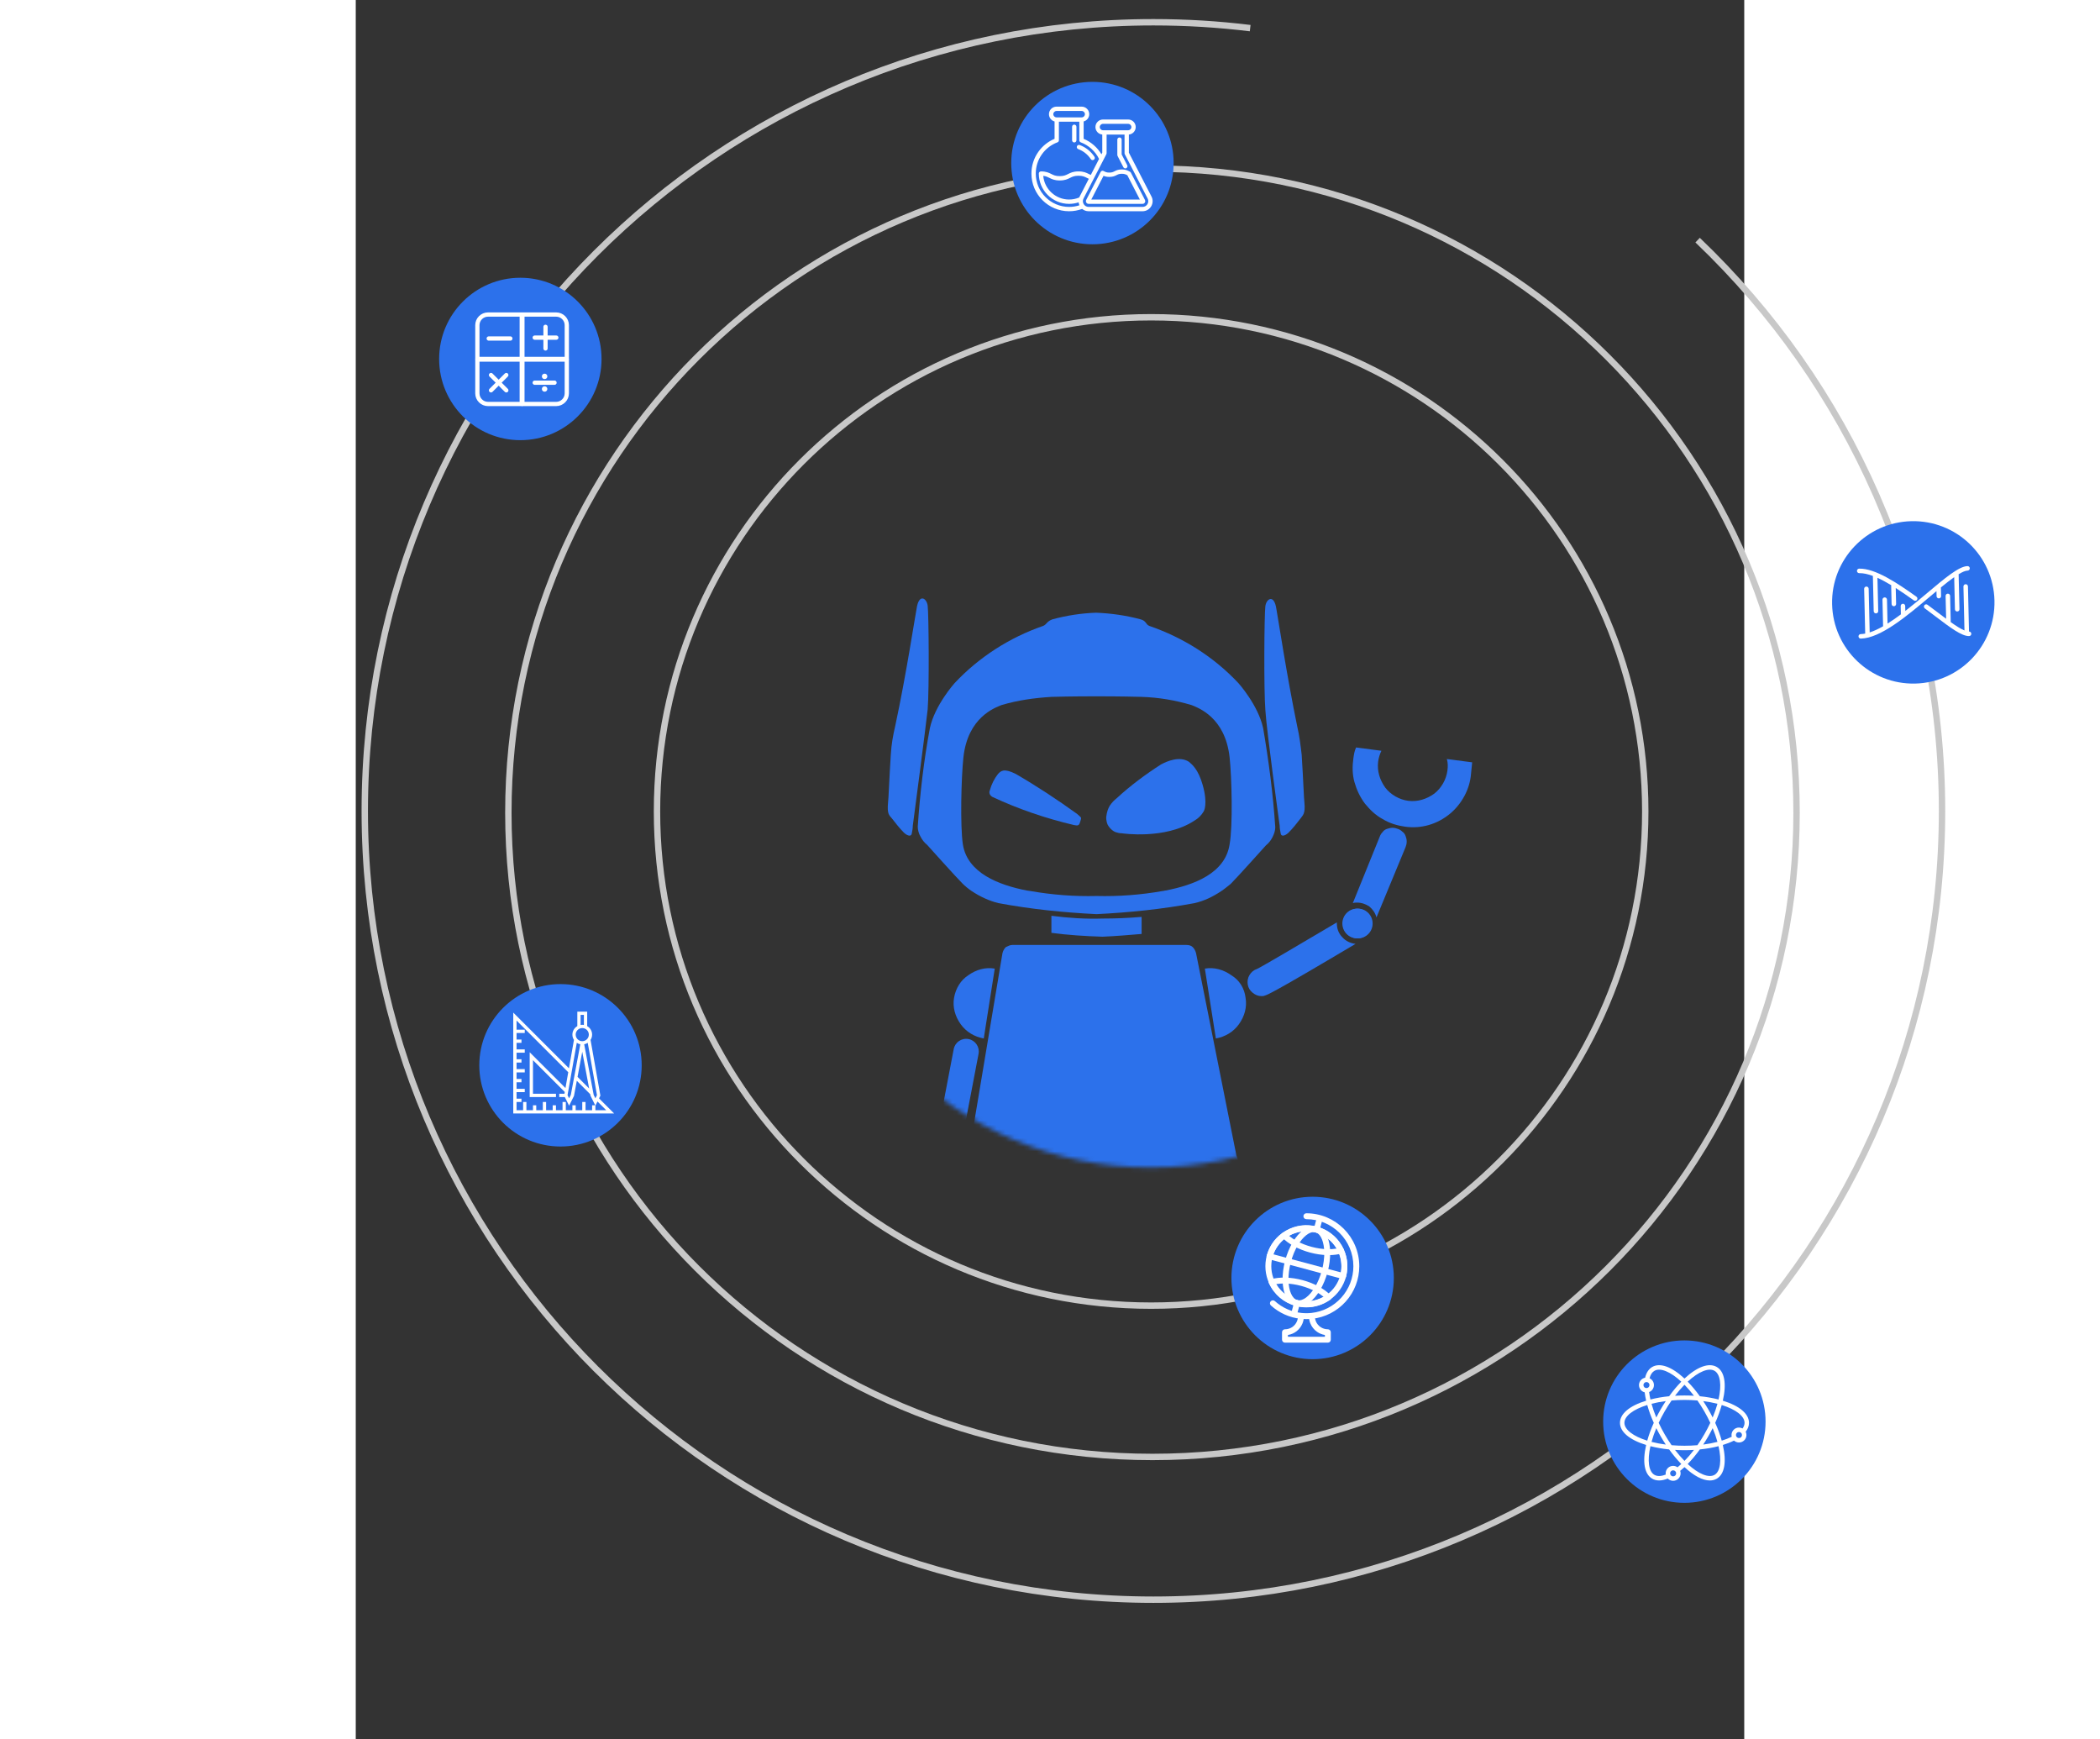 <svg width="570" height="472" viewBox="0 0 313 392" fill="none"  xmlns="http://www.w3.org/2000/svg">
<rect x="0" y="0" width="313" height="392" fill="#333333" stroke="none"/>
<mask id="mask0_415_210" style="mask-type:alpha" maskUnits="userSpaceOnUse" x="100" y="104" width="159" height="160">
<ellipse cx="179.19" cy="184.032" rx="79.115" ry="79.115" fill="#D9D9D9"/>
</mask>
<g mask="url(#mask0_415_210)">
<path d="M125.574 186.086C125.574 186.086 128.426 164.513 128.922 159.925C129.294 155.338 129.17 138.228 128.922 136.492C128.674 134.756 126.938 133.764 126.442 137.112C126.07 138.972 124.086 152.114 121.607 163.645C121.111 165.752 120.739 167.86 120.615 170.092C120.243 175.795 120.119 180.011 119.995 180.879C119.747 183.482 120.243 183.73 120.863 184.474C121.73 185.59 122.598 186.706 123.59 187.698C123.962 188.07 125.078 188.814 125.326 187.946C125.45 187.326 125.574 186.706 125.574 186.086Z" fill="#2C71EB"/>
<path d="M208.272 186.085C208.272 186.085 205.296 164.512 205.048 160.049C204.676 155.585 204.8 138.351 205.048 136.616C205.296 134.88 207.032 133.888 207.528 137.236C207.9 139.219 209.884 152.362 212.239 163.768C212.735 165.876 212.983 167.984 213.231 170.091C213.603 175.795 213.727 180.01 213.851 180.878C214.099 183.482 213.479 183.73 212.983 184.474C212.115 185.59 211.248 186.705 210.256 187.697C209.884 188.069 208.768 188.813 208.52 187.945C208.396 187.325 208.272 186.705 208.272 186.085Z" fill="#2C71EB"/>
<path d="M204.552 164.14C203.436 158.932 198.973 153.973 198.973 153.973C193.393 148.022 186.45 143.682 178.887 141.079C178.019 140.707 178.267 139.963 176.903 139.591C173.68 138.723 170.208 138.227 166.861 138.103C163.513 138.227 160.289 138.723 157.066 139.591C155.702 140.087 155.826 140.707 154.958 141.079C147.395 143.682 140.452 148.146 134.997 153.973C134.997 153.973 130.533 158.932 129.417 164.14C128.054 171.455 127.186 178.894 126.69 186.333C126.69 187.077 126.938 187.945 127.31 188.565C127.682 189.309 128.178 189.929 128.797 190.424C128.797 190.424 135.245 197.616 136.732 199.103C137.352 199.723 138.096 200.343 138.84 200.839C140.7 202.079 142.808 203.071 144.915 203.567C152.23 204.931 159.546 205.675 166.985 206.047C174.424 205.675 181.739 204.931 189.054 203.567C191.286 203.071 193.269 202.079 195.129 200.839C195.873 200.343 196.617 199.723 197.237 199.227C198.725 197.74 205.172 190.548 205.172 190.548C205.792 190.053 206.288 189.433 206.66 188.689C207.032 187.945 207.28 187.201 207.28 186.457C206.784 178.894 205.792 171.455 204.552 164.14ZM196.989 190.3C195.997 196.872 188.93 199.475 182.607 200.715C182.359 200.715 182.111 200.839 181.863 200.839C176.903 201.707 171.944 202.079 166.985 201.955C162.025 202.079 157.066 201.707 152.107 200.839L151.239 200.715C144.915 199.475 137.848 196.748 136.856 190.3C136.236 186.209 136.484 175.298 136.98 170.711C137.972 161.66 144.048 159.552 145.535 158.932C149.255 157.817 152.974 157.321 156.818 157.073C161.281 156.949 165.869 156.949 166.985 156.949C168.101 156.949 172.564 156.949 177.151 157.073C180.995 157.197 184.714 157.817 188.434 158.932C189.922 159.552 195.997 161.66 196.989 170.711C197.485 175.298 197.733 186.209 196.989 190.3Z" fill="#2C71EB"/>
<path d="M162.646 183.482C158.182 180.259 153.471 177.159 148.759 174.431C146.032 173.067 145.412 173.811 144.792 174.431C143.924 175.547 143.304 176.787 142.932 178.151C142.808 178.399 142.808 178.771 142.932 179.019C143.056 179.267 143.304 179.515 143.552 179.639C149.379 182.366 155.579 184.474 161.902 185.962C162.646 186.086 163.018 186.21 163.266 185.342C163.39 184.97 163.514 184.598 163.514 184.35C163.39 184.102 163.018 183.854 162.646 183.482Z" fill="#2C71EB"/>
<path d="M172.689 187.821C172.689 187.821 182.483 189.309 189.054 184.969C189.922 184.474 190.666 183.73 191.162 182.862C191.162 182.862 192.154 181.25 190.914 176.91C189.922 173.439 188.559 172.323 187.815 171.703C185.707 170.339 182.855 171.579 181.491 172.323C178.02 174.555 174.672 177.034 171.573 179.886C170.953 180.382 170.457 180.878 169.961 181.622C169.589 182.242 169.341 182.986 169.217 183.854C169.093 184.35 169.217 184.969 169.341 185.465C169.465 185.961 169.837 186.457 170.209 186.829C170.581 187.201 170.953 187.449 171.325 187.573C171.697 187.697 172.193 187.821 172.689 187.821Z" fill="#2C71EB"/>
<path d="M251.418 174.306C251.294 176.042 250.798 177.778 249.93 179.39C249.062 181.002 247.947 182.365 246.583 183.481C245.219 184.597 243.607 185.465 241.871 185.961C240.136 186.457 238.4 186.581 236.54 186.333C234.804 186.085 233.068 185.589 231.457 184.597C229.845 183.729 228.605 182.489 227.489 181.126C226.373 179.638 225.629 178.026 225.133 176.29C224.638 174.554 224.638 172.695 224.885 170.959C225.009 170.091 225.133 169.223 225.505 168.479L231.209 169.223C230.837 169.967 230.589 170.835 230.465 171.703C230.217 173.81 230.837 175.794 232.077 177.53C233.316 179.142 235.3 180.258 237.284 180.506C239.392 180.754 241.375 180.134 243.111 178.894C244.723 177.654 245.839 175.67 246.087 173.686C246.211 172.819 246.211 171.951 245.963 171.083L251.666 171.827C251.542 172.695 251.542 173.439 251.418 174.306Z" fill="#2C71EB"/>
<path d="M156.818 210.263V206.419C160.662 206.915 164.505 207.163 168.349 207.039C171.324 207.039 174.176 206.915 177.151 206.667V210.511C174.176 210.759 171.324 211.007 168.349 211.131C164.381 211.007 160.538 210.759 156.818 210.263Z" fill="#2C71EB"/>
<path d="M198.526 260.485L189.426 214.85C189.302 214.354 189.054 213.858 188.682 213.486C188.31 213.114 187.814 212.99 187.194 212.99H148.015C147.519 212.99 147.023 213.238 146.527 213.486C146.155 213.858 145.907 214.354 145.783 214.85L138.84 256.384C138.84 256.756 138.84 257.004 138.84 257.376C138.964 257.748 139.088 257.996 139.336 258.244C139.584 258.492 139.832 258.74 140.08 258.864C140.328 258.988 140.7 259.112 141.072 259.112C162.053 267.898 174.158 268.595 196.295 263.213C196.667 263.213 196.915 263.089 197.287 262.965C198.03 264.336 197.906 262.593 198.03 262.345C198.278 262.097 198.402 261.849 198.526 261.477C199.319 262.475 198.65 260.733 198.526 260.485Z" fill="#2C71EB"/>
<path d="M200.585 224.894C200.957 227.001 200.337 229.109 199.097 230.845C197.857 232.581 195.997 233.696 193.889 234.068L191.41 218.322C193.517 217.95 195.625 218.57 197.361 219.81C199.221 220.926 200.337 222.786 200.585 224.894Z" fill="#2C71EB"/>
<path d="M134.873 224.894C134.501 227.001 135.121 229.109 136.36 230.845C137.6 232.581 139.46 233.696 141.568 234.068L144.047 218.322C141.94 217.95 139.832 218.57 138.096 219.81C136.36 220.926 135.245 222.786 134.873 224.894Z" fill="#2C71EB"/>
<path d="M234.928 186.83C234.556 186.706 234.184 186.582 233.688 186.582C233.316 186.582 232.82 186.706 232.448 186.83C232.076 186.953 231.704 187.201 231.456 187.573C231.208 187.821 230.96 188.193 230.836 188.565L224.761 203.567C225.133 203.443 225.381 203.443 225.753 203.443C226.745 203.443 227.736 203.815 228.48 204.311C229.224 204.931 229.844 205.799 230.092 206.791L236.663 190.921C236.787 190.549 236.911 190.177 236.911 189.681C236.911 189.185 236.787 188.813 236.663 188.441C236.539 188.069 236.291 187.697 235.919 187.449C235.671 187.201 235.3 186.953 234.928 186.83ZM221.165 208.155C221.165 208.031 221.165 208.031 221.165 207.907C212.734 212.866 204.427 217.826 203.064 218.446C202.32 218.694 201.824 219.189 201.452 219.809C201.08 220.429 200.956 221.173 201.08 221.917C201.204 222.661 201.576 223.281 202.196 223.777C202.816 224.273 203.435 224.521 204.179 224.521C204.427 224.521 204.675 224.521 204.923 224.397C205.419 224.273 206.411 224.025 225.381 212.742C224.265 212.618 223.149 212.122 222.405 211.254C221.537 210.387 221.165 209.271 221.165 208.155Z" fill="#2C71EB"/>
<path d="M137.596 237L134.088 255.367L137.596 237Z" fill="#2C71EB"/>
<path fill-rule="evenodd" clip-rule="evenodd" d="M138.13 234.201C139.676 234.496 140.69 235.989 140.395 237.535L136.888 255.901C136.592 257.447 135.1 258.461 133.554 258.166C132.008 257.871 130.994 256.378 131.289 254.832L134.796 236.465C135.091 234.919 136.584 233.905 138.13 234.201Z" fill="#2C71EB"/>
<path d="M225.878 211.503C227.737 211.503 229.225 210.015 229.225 208.155C229.225 206.295 227.737 204.807 225.878 204.807C224.018 204.807 222.53 206.295 222.53 208.155C222.53 210.015 224.018 211.503 225.878 211.503Z" fill="#2C71EB"/>
<path d="M225.754 211.503C227.614 211.503 229.102 210.015 229.102 208.155C229.102 206.295 227.614 204.807 225.754 204.807C223.895 204.807 222.407 206.295 222.407 208.155C222.407 210.015 223.895 211.503 225.754 211.503Z" fill="#2C71EB"/>
</g>
<path d="M290.685 182.898C290.685 244.417 240.814 294.287 179.296 294.287C117.777 294.287 67.907 244.417 67.907 182.898C67.907 121.38 117.777 71.509 179.296 71.509C240.814 71.509 290.685 121.38 290.685 182.898Z" stroke="#C8C8C8" stroke-width="1.44"/>
<path d="M201.625 6.34C194.476 5.465 187.195 5.015 179.809 5.015C81.627 5.015 2.034 84.608 2.034 182.791C2.034 280.973 81.627 360.566 179.809 360.566C277.992 360.566 357.585 280.973 357.585 182.791C357.585 132.176 336.433 86.501 302.486 54.125" stroke="#C8C8C8" stroke-width="1.44"/>
<path d="M324.792 183.198C324.792 263.388 259.786 328.394 179.596 328.394C99.406 328.394 34.4 263.388 34.4 183.198C34.4 103.008 99.406 38.002 179.596 38.002C259.786 38.002 324.792 103.008 324.792 183.198Z" stroke="#C8C8C8" stroke-width="1.44"/>
<ellipse cx="299.501" cy="320.431" rx="18.305" ry="18.305" fill="#2C71EB"/>
<path d="M314.071 320.704C314.071 318.67 311.928 316.865 308.171 315.713C309.053 311.885 308.561 309.126 306.8 308.109C305.038 307.092 302.404 308.046 299.528 310.723C296.654 308.046 294.019 307.092 292.257 308.109C291.468 308.565 290.918 309.4 290.652 310.536C289.868 310.68 289.272 311.367 289.272 312.192C289.272 312.982 289.819 313.647 290.553 313.828C290.624 314.427 290.735 315.058 290.886 315.713C287.129 316.865 284.985 318.67 284.985 320.704C284.985 322.737 287.129 324.542 290.885 325.694C290.004 329.523 290.496 332.281 292.257 333.298C292.712 333.561 293.233 333.692 293.806 333.692C294.405 333.692 295.063 333.548 295.762 333.261C296.068 333.576 296.496 333.772 296.969 333.772C297.898 333.772 298.654 333.016 298.654 332.087C298.654 331.891 298.62 331.703 298.558 331.529C298.881 331.268 299.205 330.985 299.529 330.684C301.649 332.659 303.639 333.696 305.244 333.696C305.815 333.696 306.338 333.565 306.8 333.298C308.561 332.281 309.053 329.523 308.172 325.694C309.104 325.408 309.947 325.077 310.688 324.706C310.986 324.974 311.38 325.136 311.811 325.136C312.74 325.136 313.496 324.38 313.496 323.451C313.496 323.185 313.434 322.934 313.324 322.71C313.82 322.073 314.071 321.4 314.071 320.704ZM306.299 308.977C307.607 309.733 307.942 312.187 307.205 315.441C305.902 315.105 304.487 314.859 302.991 314.709C302.112 313.488 301.192 312.385 300.248 311.424C302.697 309.159 304.991 308.223 306.299 308.977ZM294.188 323.788C294.547 324.409 294.923 325.017 295.311 325.603C294.179 325.457 293.103 325.253 292.097 324.994C292.375 323.994 292.736 322.961 293.176 321.906C293.492 322.539 293.831 323.169 294.188 323.788ZM292.097 316.413C293.103 316.154 294.179 315.95 295.311 315.804C294.923 316.391 294.547 316.998 294.188 317.62C293.83 318.239 293.492 318.869 293.176 319.501C292.736 318.446 292.374 317.413 292.097 316.413ZM295.056 323.286C294.567 322.44 294.115 321.572 293.709 320.704C294.115 319.836 294.567 318.969 295.056 318.121C295.55 317.267 296.075 316.442 296.619 315.663C298.521 315.499 300.535 315.499 302.439 315.663C302.983 316.442 303.508 317.267 304.001 318.121C304.49 318.968 304.943 319.836 305.348 320.704C304.942 321.573 304.49 322.44 304.001 323.286C303.508 324.14 302.983 324.966 302.439 325.744C300.535 325.908 298.521 325.908 296.619 325.744C296.075 324.966 295.55 324.14 295.056 323.286ZM304.87 323.788C305.227 323.169 305.565 322.54 305.881 321.906C306.321 322.96 306.682 323.993 306.96 324.994C305.955 325.254 304.879 325.457 303.747 325.603C304.134 325.017 304.51 324.409 304.87 323.788ZM305.881 319.501C305.565 318.868 305.227 318.238 304.87 317.62C304.51 316.998 304.134 316.391 303.747 315.804C304.879 315.95 305.955 316.154 306.96 316.413C306.682 317.414 306.321 318.447 305.881 319.501ZM299.529 312.123C300.257 312.864 300.971 313.694 301.663 314.601C300.253 314.516 298.804 314.516 297.394 314.601C298.086 313.694 298.8 312.864 299.529 312.123ZM292.758 308.977C294.066 308.222 296.36 309.159 298.809 311.424C297.865 312.386 296.945 313.488 296.067 314.709C294.571 314.859 293.156 315.105 291.852 315.441C291.72 314.859 291.621 314.299 291.556 313.767C292.19 313.525 292.642 312.911 292.642 312.192C292.642 311.511 292.236 310.924 291.653 310.658C291.859 309.848 292.23 309.282 292.758 308.977ZM290.275 312.192C290.275 311.816 290.581 311.51 290.957 311.51C291.333 311.51 291.639 311.816 291.639 312.192C291.639 312.569 291.333 312.875 290.957 312.875C290.581 312.875 290.275 312.569 290.275 312.192ZM285.988 320.704C285.988 319.194 287.946 317.676 291.133 316.687C291.492 317.982 291.986 319.33 292.606 320.704C291.987 322.077 291.493 323.425 291.133 324.72C287.946 323.731 285.988 322.214 285.988 320.704ZM296.969 332.77C296.593 332.77 296.287 332.464 296.287 332.087C296.287 331.711 296.593 331.405 296.969 331.405C297.345 331.405 297.651 331.711 297.651 332.087C297.651 332.464 297.345 332.77 296.969 332.77ZM297.958 330.724C297.68 330.522 297.338 330.402 296.969 330.402C296.04 330.402 295.284 331.158 295.284 332.087C295.284 332.182 295.292 332.274 295.307 332.364C294.511 332.678 293.53 332.876 292.758 332.43C291.451 331.675 291.115 329.22 291.852 325.966C293.156 326.303 294.57 326.548 296.067 326.699C296.945 327.919 297.865 329.022 298.81 329.984C298.525 330.247 298.241 330.495 297.958 330.724ZM299.528 329.284C298.8 328.543 298.086 327.714 297.394 326.806C298.098 326.849 298.813 326.871 299.528 326.871C300.244 326.871 300.959 326.849 301.663 326.806C300.971 327.714 300.257 328.543 299.528 329.284ZM306.299 332.43C304.991 333.185 302.697 332.248 300.248 329.983C301.192 329.022 302.112 327.92 302.99 326.699C304.487 326.548 305.902 326.303 307.205 325.966C307.942 329.22 307.607 331.675 306.299 332.43ZM311.811 324.134C311.434 324.134 311.128 323.827 311.128 323.451C311.128 323.075 311.434 322.769 311.811 322.769C312.187 322.769 312.493 323.075 312.493 323.451C312.493 323.827 312.187 324.134 311.811 324.134ZM312.621 321.974C312.381 321.842 312.104 321.766 311.811 321.766C310.882 321.766 310.126 322.522 310.126 323.451C310.126 323.586 310.142 323.717 310.172 323.843C309.509 324.169 308.757 324.463 307.925 324.721C307.565 323.424 307.07 322.076 306.452 320.704C307.07 319.331 307.564 317.983 307.924 316.687C311.111 317.676 313.069 319.194 313.069 320.704C313.069 321.129 312.918 321.555 312.621 321.974Z" fill="white"/>
<ellipse cx="46.155" cy="240.117" rx="18.305" ry="18.305" fill="#2C71EB"/>
<path d="M54.843 247.571L55.148 246.96L52.931 234.394C53.152 234.05 53.281 233.641 53.281 233.202C53.281 232.382 52.833 231.666 52.17 231.281V228.018H49.949V231.281C49.286 231.666 48.838 232.382 48.838 233.202C48.838 233.641 48.967 234.05 49.188 234.394L48.06 240.788L35.507 228.235V250.977H58.249L54.843 247.571ZM54.377 246.847L54.022 247.557L53.636 246.784L51.498 235.38C51.788 235.322 52.057 235.207 52.294 235.048L54.377 246.847ZM52.611 245.339L49.998 242.726L51.059 237.063L52.611 245.339ZM50.689 228.758H51.43V231.014C51.309 230.993 51.186 230.98 51.059 230.98C50.933 230.98 50.81 230.993 50.689 231.014V228.758ZM51.059 231.721C51.876 231.721 52.541 232.385 52.541 233.202C52.541 234.019 51.876 234.683 51.059 234.683C50.243 234.683 49.578 234.019 49.578 233.202C49.578 232.385 50.243 231.721 51.059 231.721ZM49.825 235.048C50.062 235.207 50.331 235.322 50.621 235.38L48.483 246.784L48.097 247.557L47.742 246.847L49.825 235.048ZM53.281 249.125V250.236H51.8V248.385H51.059V250.236H49.578V249.125H48.838V250.236H47.356V248.385H46.616V250.236H45.135V249.125H44.394V250.236H42.913V248.385H42.172V250.236H40.691V249.125H39.95V250.236H38.469V248.385H37.729V250.236H36.247V248.385H37.358V247.644H36.247V246.163H38.099V245.422H36.247V243.941H37.358V243.2H36.247V241.719H38.099V240.978H36.247V239.497H37.358V238.757H36.247V237.275H38.099V236.535H36.247V235.054H37.358V234.313H36.247V232.832H38.099V232.091H36.247V230.023L47.903 241.678L47.274 245.239L39.21 237.175V247.274H45.135V246.533H39.95V238.963L47.117 246.129L47.046 246.533H45.875V247.274H47.128L48.097 249.213L49.192 247.023L49.832 243.608L52.853 246.628L52.917 246.971L53.979 249.125H53.281ZM54.022 249.213L54.494 248.269L56.461 250.236H54.022V249.213Z" fill="white"/>
<ellipse cx="351.105" cy="135.774" rx="18.305" ry="18.305" transform="rotate(-1.342 351.105 135.774)" fill="#2C71EB"/>
<path d="M356.328 133.24L356.355 134.379C356.361 134.66 356.594 134.882 356.875 134.875C357.157 134.869 357.379 134.636 357.372 134.355L357.327 132.412C358.401 131.529 359.418 130.727 360.326 130.089L360.496 137.335C360.502 137.617 360.735 137.839 361.016 137.832C361.298 137.825 361.52 137.593 361.513 137.311L361.328 129.428C362.148 128.928 362.838 128.628 363.345 128.616C363.626 128.61 363.849 128.377 363.842 128.096C363.835 127.814 363.603 127.592 363.321 127.599C361.386 127.644 358.226 130.307 354.225 133.678C352.674 134.985 351 136.395 349.307 137.71L349.281 136.58C349.274 136.299 349.042 136.077 348.76 136.083C348.479 136.09 348.257 136.323 348.264 136.604L348.307 138.473C347.299 139.228 346.29 139.936 345.303 140.556L345.176 135.149C345.169 134.868 344.937 134.646 344.655 134.653C344.374 134.659 344.152 134.892 344.158 135.173L344.299 141.159C343.249 141.759 342.233 142.238 341.277 142.545L341.261 141.858L341.214 139.823L341.047 132.701C341.04 132.42 340.808 132.198 340.526 132.205C340.245 132.211 340.023 132.444 340.029 132.725L340.196 139.847L340.244 141.881L340.266 142.808C339.916 142.876 339.577 142.915 339.251 142.923C338.969 142.929 338.747 143.162 338.754 143.443C338.76 143.725 338.993 143.947 339.274 143.94C343.749 143.835 349.663 138.852 354.881 134.456C355.368 134.045 355.852 133.638 356.328 133.24Z" fill="white"/>
<path d="M342.183 137.764C342.19 138.046 342.423 138.268 342.704 138.261C342.985 138.254 343.207 138.022 343.201 137.74L343.025 130.24C344.031 130.694 345.08 131.268 346.144 131.912C346.129 131.963 346.12 132.017 346.122 132.073L346.217 136.143C346.224 136.424 346.456 136.646 346.738 136.64C347.019 136.633 347.241 136.4 347.234 136.119L347.15 132.539C348.525 133.417 349.907 134.383 351.233 135.33C351.461 135.494 351.779 135.44 351.942 135.212C352.104 134.984 352.053 134.666 351.824 134.503C347.473 131.395 342.526 128.086 338.905 128.171C338.624 128.178 338.401 128.41 338.408 128.692C338.415 128.973 338.647 129.195 338.929 129.188C339.852 129.166 340.889 129.401 341.997 129.815L342.183 137.764Z" fill="white"/>
<path d="M362.411 132.201L362.643 142.105C361.803 141.758 360.732 141.071 359.545 140.224L359.526 139.394L359.478 137.359L359.407 134.307C359.4 134.026 359.167 133.804 358.886 133.81C358.605 133.817 358.383 134.049 358.389 134.331L358.461 137.383L358.508 139.418L358.51 139.469C357.936 139.043 357.344 138.594 356.744 138.14C355.965 137.549 355.152 136.933 354.312 136.313C354.086 136.146 353.767 136.194 353.601 136.421C353.53 136.515 353.499 136.625 353.502 136.734C353.505 136.886 353.577 137.035 353.708 137.132C354.544 137.748 355.355 138.364 356.13 138.952C359.413 141.441 362.006 143.407 363.69 143.368C363.971 143.361 364.193 143.128 364.186 142.847C364.18 142.566 363.948 142.344 363.667 142.35C363.667 142.35 363.667 142.35 363.667 142.35L363.428 132.177C363.422 131.896 363.189 131.673 362.908 131.68C362.626 131.687 362.404 131.919 362.411 132.201Z" fill="white"/>
<ellipse cx="166.067" cy="36.756" rx="18.305" ry="18.305" fill="#2C71EB"/>
<path d="M166.518 35.326C165.707 34.107 164.559 33.195 163.199 32.689C162.946 32.595 162.665 32.724 162.57 32.977C162.476 33.23 162.605 33.511 162.858 33.605C164.024 34.039 165.008 34.821 165.703 35.867C165.797 36.009 165.953 36.086 166.111 36.086C166.204 36.086 166.298 36.059 166.381 36.004C166.606 35.854 166.667 35.551 166.518 35.326Z" fill="white"/>
<path d="M161.968 28.086C161.698 28.086 161.48 28.304 161.48 28.575V31.62C161.48 31.89 161.698 32.109 161.968 32.109C162.238 32.109 162.457 31.89 162.457 31.62V28.575C162.457 28.304 162.238 28.086 161.968 28.086Z" fill="white"/>
<path d="M179.379 44.298L174.282 34.412V30.327C175.145 30.247 175.823 29.519 175.823 28.635C175.823 27.698 175.061 26.936 174.124 26.936H168.442C167.505 26.936 166.743 27.698 166.743 28.635C166.743 29.519 167.42 30.246 168.283 30.327V34.412L168.099 34.77C167.17 33.222 165.754 31.988 164.086 31.287V27.376C164.811 27.182 165.347 26.52 165.347 25.734C165.347 24.797 164.585 24.035 163.648 24.035H157.966C157.029 24.035 156.267 24.797 156.267 25.734C156.267 26.52 156.803 27.183 157.529 27.376V31.287C156.058 31.902 154.798 32.912 153.87 34.224C152.853 35.661 152.315 37.355 152.315 39.123C152.315 43.805 156.124 47.614 160.807 47.614C161.822 47.614 162.811 47.437 163.751 47.089C164.153 47.425 164.663 47.614 165.208 47.614H177.358C178.158 47.614 178.883 47.207 179.3 46.524C179.716 45.841 179.746 45.009 179.379 44.298ZM167.72 28.635C167.72 28.238 168.044 27.914 168.442 27.914H174.124C174.522 27.914 174.845 28.238 174.845 28.635C174.845 29.033 174.522 29.357 174.124 29.357H168.442C168.044 29.357 167.72 29.033 167.72 28.635ZM157.245 25.734C157.245 25.337 157.568 25.013 157.966 25.013H163.648C164.046 25.013 164.37 25.337 164.37 25.734C164.37 26.132 164.046 26.455 163.648 26.455H157.966C157.568 26.455 157.245 26.132 157.245 25.734ZM160.807 46.637C156.664 46.637 153.293 43.266 153.293 39.123C153.293 37.559 153.768 36.06 154.668 34.788C155.549 33.544 156.766 32.607 158.188 32.078C158.38 32.007 158.507 31.824 158.507 31.619V27.433H163.108V31.619C163.108 31.824 163.235 32.006 163.426 32.078C165.221 32.746 166.714 34.102 167.558 35.82L165.697 39.429C165.545 39.364 165.402 39.292 165.254 39.218C164.709 38.944 164.093 38.633 162.92 38.633C161.748 38.633 161.131 38.944 160.587 39.218C160.076 39.475 159.634 39.698 158.694 39.698C157.753 39.698 157.311 39.475 156.8 39.218C156.256 38.944 155.639 38.633 154.467 38.633C154.197 38.633 153.978 38.852 153.978 39.123C153.978 42.888 157.041 45.952 160.807 45.952C161.544 45.952 162.262 45.836 162.948 45.608C162.975 45.834 163.036 46.057 163.132 46.27C162.385 46.513 161.606 46.637 160.807 46.637ZM163.187 44.298C163.151 44.367 163.12 44.437 163.092 44.508C162.37 44.817 161.602 44.974 160.807 44.974C157.754 44.974 155.239 42.623 154.978 39.637C155.587 39.702 155.952 39.886 156.36 40.091C156.904 40.365 157.521 40.675 158.693 40.675C159.866 40.675 160.483 40.365 161.027 40.091C161.538 39.834 161.98 39.611 162.92 39.611C163.861 39.611 164.302 39.834 164.814 40.091C164.953 40.161 165.095 40.232 165.248 40.3L163.187 44.298ZM178.465 46.015C178.228 46.404 177.814 46.636 177.358 46.636H165.208C164.752 46.636 164.338 46.404 164.101 46.015C163.864 45.626 163.847 45.151 164.056 44.746L169.207 34.755C169.242 34.686 169.261 34.609 169.261 34.531V30.334H173.305V34.531C173.305 34.609 173.323 34.686 173.359 34.755L178.51 44.746C178.719 45.151 178.702 45.626 178.465 46.015Z" fill="white"/>
<path d="M173.91 37.244L172.654 34.808V31.475C172.654 31.205 172.435 30.986 172.165 30.986C171.895 30.986 171.676 31.205 171.676 31.475V34.926C171.676 35.004 171.695 35.081 171.73 35.15L173.041 37.692C173.127 37.861 173.298 37.957 173.476 37.957C173.551 37.957 173.628 37.94 173.699 37.903C173.939 37.779 174.034 37.484 173.91 37.244Z" fill="white"/>
<path d="M177.904 45.066C177.903 45.065 177.902 45.062 177.901 45.06L174.727 38.905C174.678 38.809 174.599 38.732 174.501 38.687C174.439 38.657 174.38 38.627 174.32 38.597C173.941 38.406 173.511 38.19 172.691 38.19C171.87 38.19 171.441 38.407 171.062 38.597C170.727 38.767 170.462 38.9 169.874 38.9C169.285 38.9 169.02 38.767 168.684 38.598C168.645 38.578 168.606 38.558 168.566 38.538C168.327 38.421 168.037 38.516 167.915 38.753L164.667 45.055C164.563 45.251 164.57 45.471 164.685 45.658C164.738 45.746 164.897 45.952 165.207 45.952H177.357C177.667 45.952 177.825 45.748 177.88 45.657C177.934 45.568 178.04 45.338 177.904 45.066ZM165.809 44.974V44.974L168.566 39.625C168.881 39.762 169.273 39.878 169.874 39.878C170.694 39.878 171.123 39.661 171.502 39.471C171.838 39.301 172.103 39.168 172.692 39.168C173.279 39.168 173.545 39.301 173.88 39.47C173.898 39.479 173.915 39.488 173.933 39.497L176.757 44.974H165.809V44.974Z" fill="white"/>
<ellipse cx="215.702" cy="288.05" rx="18.305" ry="18.305" fill="#2C71EB"/>
<path d="M219.132 302.632H209.47C209.102 302.632 208.804 302.334 208.804 301.966V300.286C208.804 299.918 209.102 299.619 209.47 299.619C210.648 299.619 211.706 298.918 212.165 297.833C212.317 297.474 212.394 297.091 212.394 296.695C212.394 296.327 212.692 296.029 213.06 296.029C213.428 296.029 213.727 296.327 213.727 296.695C213.727 297.27 213.614 297.828 213.392 298.352C212.812 299.724 211.575 300.674 210.136 300.9V301.299H218.466V300.9C217.837 300.802 217.239 300.563 216.71 300.196C216.012 299.712 215.48 299.041 215.171 298.255C214.975 297.757 214.876 297.232 214.876 296.695C214.876 296.327 215.174 296.029 215.542 296.029C215.91 296.029 216.208 296.327 216.208 296.695C216.208 297.064 216.277 297.425 216.411 297.767C216.624 298.307 216.989 298.768 217.469 299.1C217.959 299.44 218.534 299.619 219.132 299.619C219.5 299.619 219.799 299.918 219.799 300.286V301.966C219.799 302.334 219.501 302.632 219.132 302.632Z" fill="white"/>
<path d="M214.292 297.326C213.859 297.326 213.425 297.303 213.001 297.257C210.494 296.986 208.177 295.947 206.299 294.252C206.026 294.005 206.004 293.584 206.251 293.311C206.498 293.038 206.919 293.016 207.192 293.263C208.86 294.769 210.918 295.691 213.144 295.932C213.904 296.014 214.698 296.013 215.458 295.93C218.036 295.648 220.416 294.427 222.162 292.492C223.92 290.544 224.888 288.024 224.888 285.397C224.888 279.554 220.134 274.801 214.292 274.801C213.924 274.801 213.625 274.503 213.625 274.135C213.625 273.767 213.924 273.468 214.292 273.468C220.869 273.468 226.22 278.82 226.22 285.397C226.22 288.354 225.13 291.191 223.151 293.385C221.187 295.563 218.506 296.937 215.604 297.255C215.172 297.302 214.731 297.326 214.292 297.326Z" fill="white"/>
<path d="M212.649 294.425C212.429 294.425 212.21 294.401 211.995 294.351C211.636 294.267 211.413 293.909 211.496 293.551C211.58 293.192 211.938 292.969 212.296 293.052C213.435 293.317 214.958 292.199 216.174 290.203C216.851 289.094 217.41 287.762 217.789 286.351C217.79 286.347 217.791 286.342 217.792 286.337C218.166 284.942 218.35 283.527 218.326 282.243C218.285 280.047 217.635 278.371 216.631 277.869C216.539 277.823 216.442 277.786 216.341 277.759C215.986 277.664 215.775 277.298 215.871 276.943C215.966 276.587 216.331 276.377 216.687 276.472C216.875 276.522 217.057 276.592 217.229 276.678C218.72 277.424 219.606 279.443 219.658 282.218C219.685 283.62 219.487 285.158 219.084 286.667C219.082 286.672 219.081 286.677 219.08 286.682C218.668 288.22 218.056 289.678 217.312 290.898C215.936 293.154 214.236 294.425 212.649 294.425Z" fill="white"/>
<path d="M212.075 294.35C212.018 294.35 211.96 294.342 211.902 294.327C210.116 293.848 209.006 291.727 208.931 288.652C208.896 287.228 209.094 285.665 209.504 284.131C209.506 284.126 209.507 284.121 209.508 284.117C209.914 282.604 210.512 281.167 211.239 279.962C212.672 277.585 214.449 276.28 216.114 276.378C216.273 276.388 216.434 276.411 216.592 276.447C216.951 276.53 217.175 276.887 217.093 277.246C217.01 277.605 216.653 277.829 216.294 277.746C216.207 277.727 216.12 277.714 216.035 277.709C214.914 277.642 213.514 278.769 212.381 280.65C211.719 281.747 211.173 283.059 210.799 284.448C210.798 284.453 210.797 284.458 210.796 284.462C210.416 285.879 210.232 287.317 210.264 288.62C210.321 290.997 211.1 292.732 212.247 293.039C212.602 293.135 212.813 293.5 212.718 293.855C212.638 294.153 212.369 294.35 212.075 294.35Z" fill="white"/>
<path d="M222.574 288.302C222.495 288.302 222.415 288.288 222.337 288.258C222.007 288.133 221.834 287.773 221.937 287.44C223.062 283.229 220.553 278.888 216.342 277.759L216.325 277.754C216.315 277.752 216.305 277.749 216.296 277.747C216.289 277.746 216.283 277.744 216.277 277.742C214.245 277.216 212.127 277.508 210.313 278.565C208.502 279.62 207.204 281.315 206.658 283.338C206.587 283.63 206.324 283.846 206.011 283.846C205.643 283.846 205.344 283.549 205.344 283.181C205.344 283.122 205.352 283.063 205.367 283.007C206.003 280.635 207.521 278.649 209.642 277.413C211.76 276.18 214.231 275.838 216.603 276.45C216.623 276.455 216.644 276.46 216.664 276.466L216.681 276.47C221.608 277.791 224.54 282.867 223.223 287.788C223.217 287.81 223.21 287.838 223.197 287.872C223.096 288.138 222.842 288.302 222.574 288.302Z" fill="white"/>
<path d="M219.256 293.062C219.047 293.062 218.842 292.964 218.712 292.781C218.499 292.48 218.57 292.064 218.871 291.852C220.364 290.794 221.451 289.237 221.93 287.467L221.93 287.466C221.931 287.462 221.933 287.453 221.935 287.449C222.399 285.689 222.24 283.81 221.487 282.157C221.335 281.822 221.483 281.427 221.818 281.274C222.152 281.122 222.548 281.27 222.7 281.605C223.58 283.535 223.766 285.73 223.224 287.784L223.223 287.789C223.222 287.794 223.22 287.804 223.218 287.809C222.659 289.879 221.389 291.701 219.641 292.939C219.524 293.022 219.389 293.062 219.256 293.062Z" fill="white"/>
<path d="M206.502 289.645C206.25 289.645 206.009 289.501 205.896 289.257C205.001 287.311 204.812 285.098 205.363 283.025L205.365 283.016C205.366 283.013 205.367 283.009 205.368 283.006C205.926 280.954 207.185 279.145 208.914 277.911C209.213 277.697 209.63 277.767 209.843 278.066C210.057 278.366 209.988 278.782 209.688 278.996C208.209 280.051 207.132 281.599 206.655 283.354L206.653 283.36C206.653 283.362 206.652 283.365 206.651 283.367C206.18 285.141 206.341 287.035 207.107 288.7C207.261 289.034 207.114 289.43 206.78 289.584C206.69 289.625 206.595 289.645 206.502 289.645Z" fill="white"/>
<path d="M219.343 282.901C219.222 282.901 219.1 282.899 218.976 282.896C217.728 282.865 216.431 282.671 215.121 282.32C213.81 281.969 212.59 281.488 211.494 280.892C210.415 280.305 209.516 279.64 208.821 278.914C208.687 278.774 208.62 278.583 208.638 278.391C208.657 278.198 208.757 278.023 208.915 277.911C211.026 276.404 213.688 275.85 216.217 276.392C216.372 276.425 216.529 276.463 216.681 276.504C216.845 276.548 216.994 276.592 217.137 276.639C219.597 277.433 221.625 279.243 222.701 281.605C222.781 281.781 222.781 281.983 222.7 282.159C222.619 282.335 222.466 282.467 222.28 282.521C221.412 282.773 220.425 282.901 219.343 282.901ZM210.385 278.552C210.884 278.968 211.475 279.365 212.13 279.721C212.13 279.721 212.131 279.721 212.131 279.721C213.135 280.268 214.257 280.709 215.466 281.033C216.674 281.356 217.867 281.535 219.01 281.564C219.756 281.583 220.467 281.535 221.106 281.424C220.129 279.763 218.569 278.502 216.726 277.907C216.603 277.867 216.475 277.829 216.334 277.791C216.204 277.756 216.071 277.724 215.937 277.695C214.043 277.29 212.062 277.602 210.385 278.552Z" fill="white"/>
<path d="M214.294 294.676C213.493 294.676 212.687 294.572 211.894 294.359C209.218 293.642 207.023 291.783 205.873 289.26C205.792 289.082 205.793 288.877 205.877 288.7C205.96 288.523 206.117 288.391 206.306 288.341L206.326 288.335C206.681 288.238 207.047 288.448 207.144 288.803C207.149 288.821 207.153 288.84 207.156 288.858C208.158 290.941 210.002 292.472 212.239 293.072C214.476 293.671 216.839 293.266 218.748 291.963C218.75 291.96 218.753 291.957 218.755 291.955C218.999 291.679 219.42 291.653 219.696 291.896C219.722 291.92 219.747 291.945 219.771 291.971C219.895 292.113 219.954 292.301 219.932 292.488C219.91 292.675 219.81 292.844 219.657 292.954C218.068 294.087 216.196 294.676 214.294 294.676Z" fill="white"/>
<path d="M214.301 294.643C213.529 294.643 212.752 294.546 211.987 294.349C211.968 294.344 211.947 294.339 211.928 294.334L211.91 294.329C211.908 294.329 211.906 294.328 211.904 294.327C209.24 293.614 207.05 291.766 205.896 289.257C205.815 289.08 205.815 288.877 205.896 288.701C205.977 288.524 206.131 288.392 206.317 288.338C207.282 288.06 208.393 287.937 209.618 287.97C210.858 288.003 212.148 288.196 213.452 288.545C214.754 288.894 215.968 289.371 217.062 289.965C218.14 290.549 219.04 291.211 219.736 291.934C219.87 292.074 219.937 292.266 219.919 292.459C219.901 292.652 219.799 292.828 219.641 292.94C218.059 294.06 216.194 294.643 214.301 294.643ZM212.247 293.04L212.267 293.045C212.277 293.047 212.286 293.05 212.296 293.052C212.302 293.053 212.308 293.055 212.314 293.057C214.303 293.572 216.394 293.293 218.168 292.297C217.67 291.884 217.08 291.49 216.427 291.136C215.424 290.593 214.308 290.154 213.108 289.833C211.905 289.511 210.719 289.332 209.582 289.303C208.839 289.282 208.131 289.328 207.494 289.437C208.543 291.207 210.237 292.501 212.247 293.04Z" fill="white"/>
<path d="M222.531 288.273C222.474 288.273 222.416 288.266 222.358 288.25L205.814 283.817C205.458 283.721 205.248 283.355 205.344 283C205.44 282.645 205.806 282.435 206.161 282.531L206.186 282.537L222.703 286.963C223.059 287.058 223.27 287.424 223.174 287.779C223.095 288.077 222.825 288.273 222.531 288.273Z" fill="white"/>
<path d="M216.671 277.604C216.613 277.604 216.555 277.597 216.498 277.581C216.142 277.486 215.931 277.12 216.027 276.765L216.521 274.92C216.616 274.564 216.982 274.353 217.337 274.449C217.693 274.544 217.904 274.909 217.808 275.265L217.314 277.11C217.234 277.408 216.965 277.604 216.671 277.604Z" fill="white"/>
<path d="M211.5 296.907C211.443 296.907 211.385 296.899 211.327 296.884C210.971 296.788 210.76 296.423 210.856 296.068L211.434 293.909C211.529 293.554 211.895 293.343 212.25 293.438C212.606 293.533 212.817 293.899 212.721 294.254L212.143 296.413C212.063 296.71 211.794 296.907 211.5 296.907Z" fill="white"/>
<ellipse cx="37.102" cy="80.909" rx="18.305" ry="18.305" fill="#2C71EB"/>
<path d="M27.415 73.296C27.415 71.971 28.49 70.896 29.816 70.896H37.422V80.902H27.415V73.296Z" stroke="white" stroke-width="0.96" stroke-linejoin="round"/>
<path d="M37.569 70.896H45.175C46.5 70.896 47.575 71.971 47.575 73.296V80.902H37.569V70.896Z" stroke="white" stroke-width="0.96" stroke-linejoin="round"/>
<path d="M37.569 81.05H47.575V88.656C47.575 89.982 46.5 91.056 45.175 91.056H37.569V81.05Z" stroke="white" stroke-width="0.96" stroke-linejoin="round"/>
<path d="M27.415 81.05H37.422V91.056H29.815C28.49 91.056 27.415 89.982 27.415 88.656V81.05Z" stroke="white" stroke-width="0.96" stroke-linejoin="round"/>
<path d="M42.776 73.665V78.539" stroke="white" stroke-width="0.96" stroke-linecap="round"/>
<path d="M45.213 76.102L40.339 76.102" stroke="white" stroke-width="0.96" stroke-linecap="round"/>
<path d="M33.939 84.533L30.492 87.979" stroke="white" stroke-width="0.96" stroke-linecap="round"/>
<path d="M33.939 87.979L30.492 84.533" stroke="white" stroke-width="0.96" stroke-linecap="round"/>
<path d="M34.85 76.299L29.976 76.299" stroke="white" stroke-width="0.96" stroke-linecap="round"/>
<path d="M44.808 86.256L40.34 86.256" stroke="white" stroke-width="0.96" stroke-linecap="round"/>
<ellipse cx="42.573" cy="84.835" rx="0.609" ry="0.609" fill="white"/>
<ellipse cx="42.573" cy="87.678" rx="0.609" ry="0.609" fill="white"/>
</svg>
